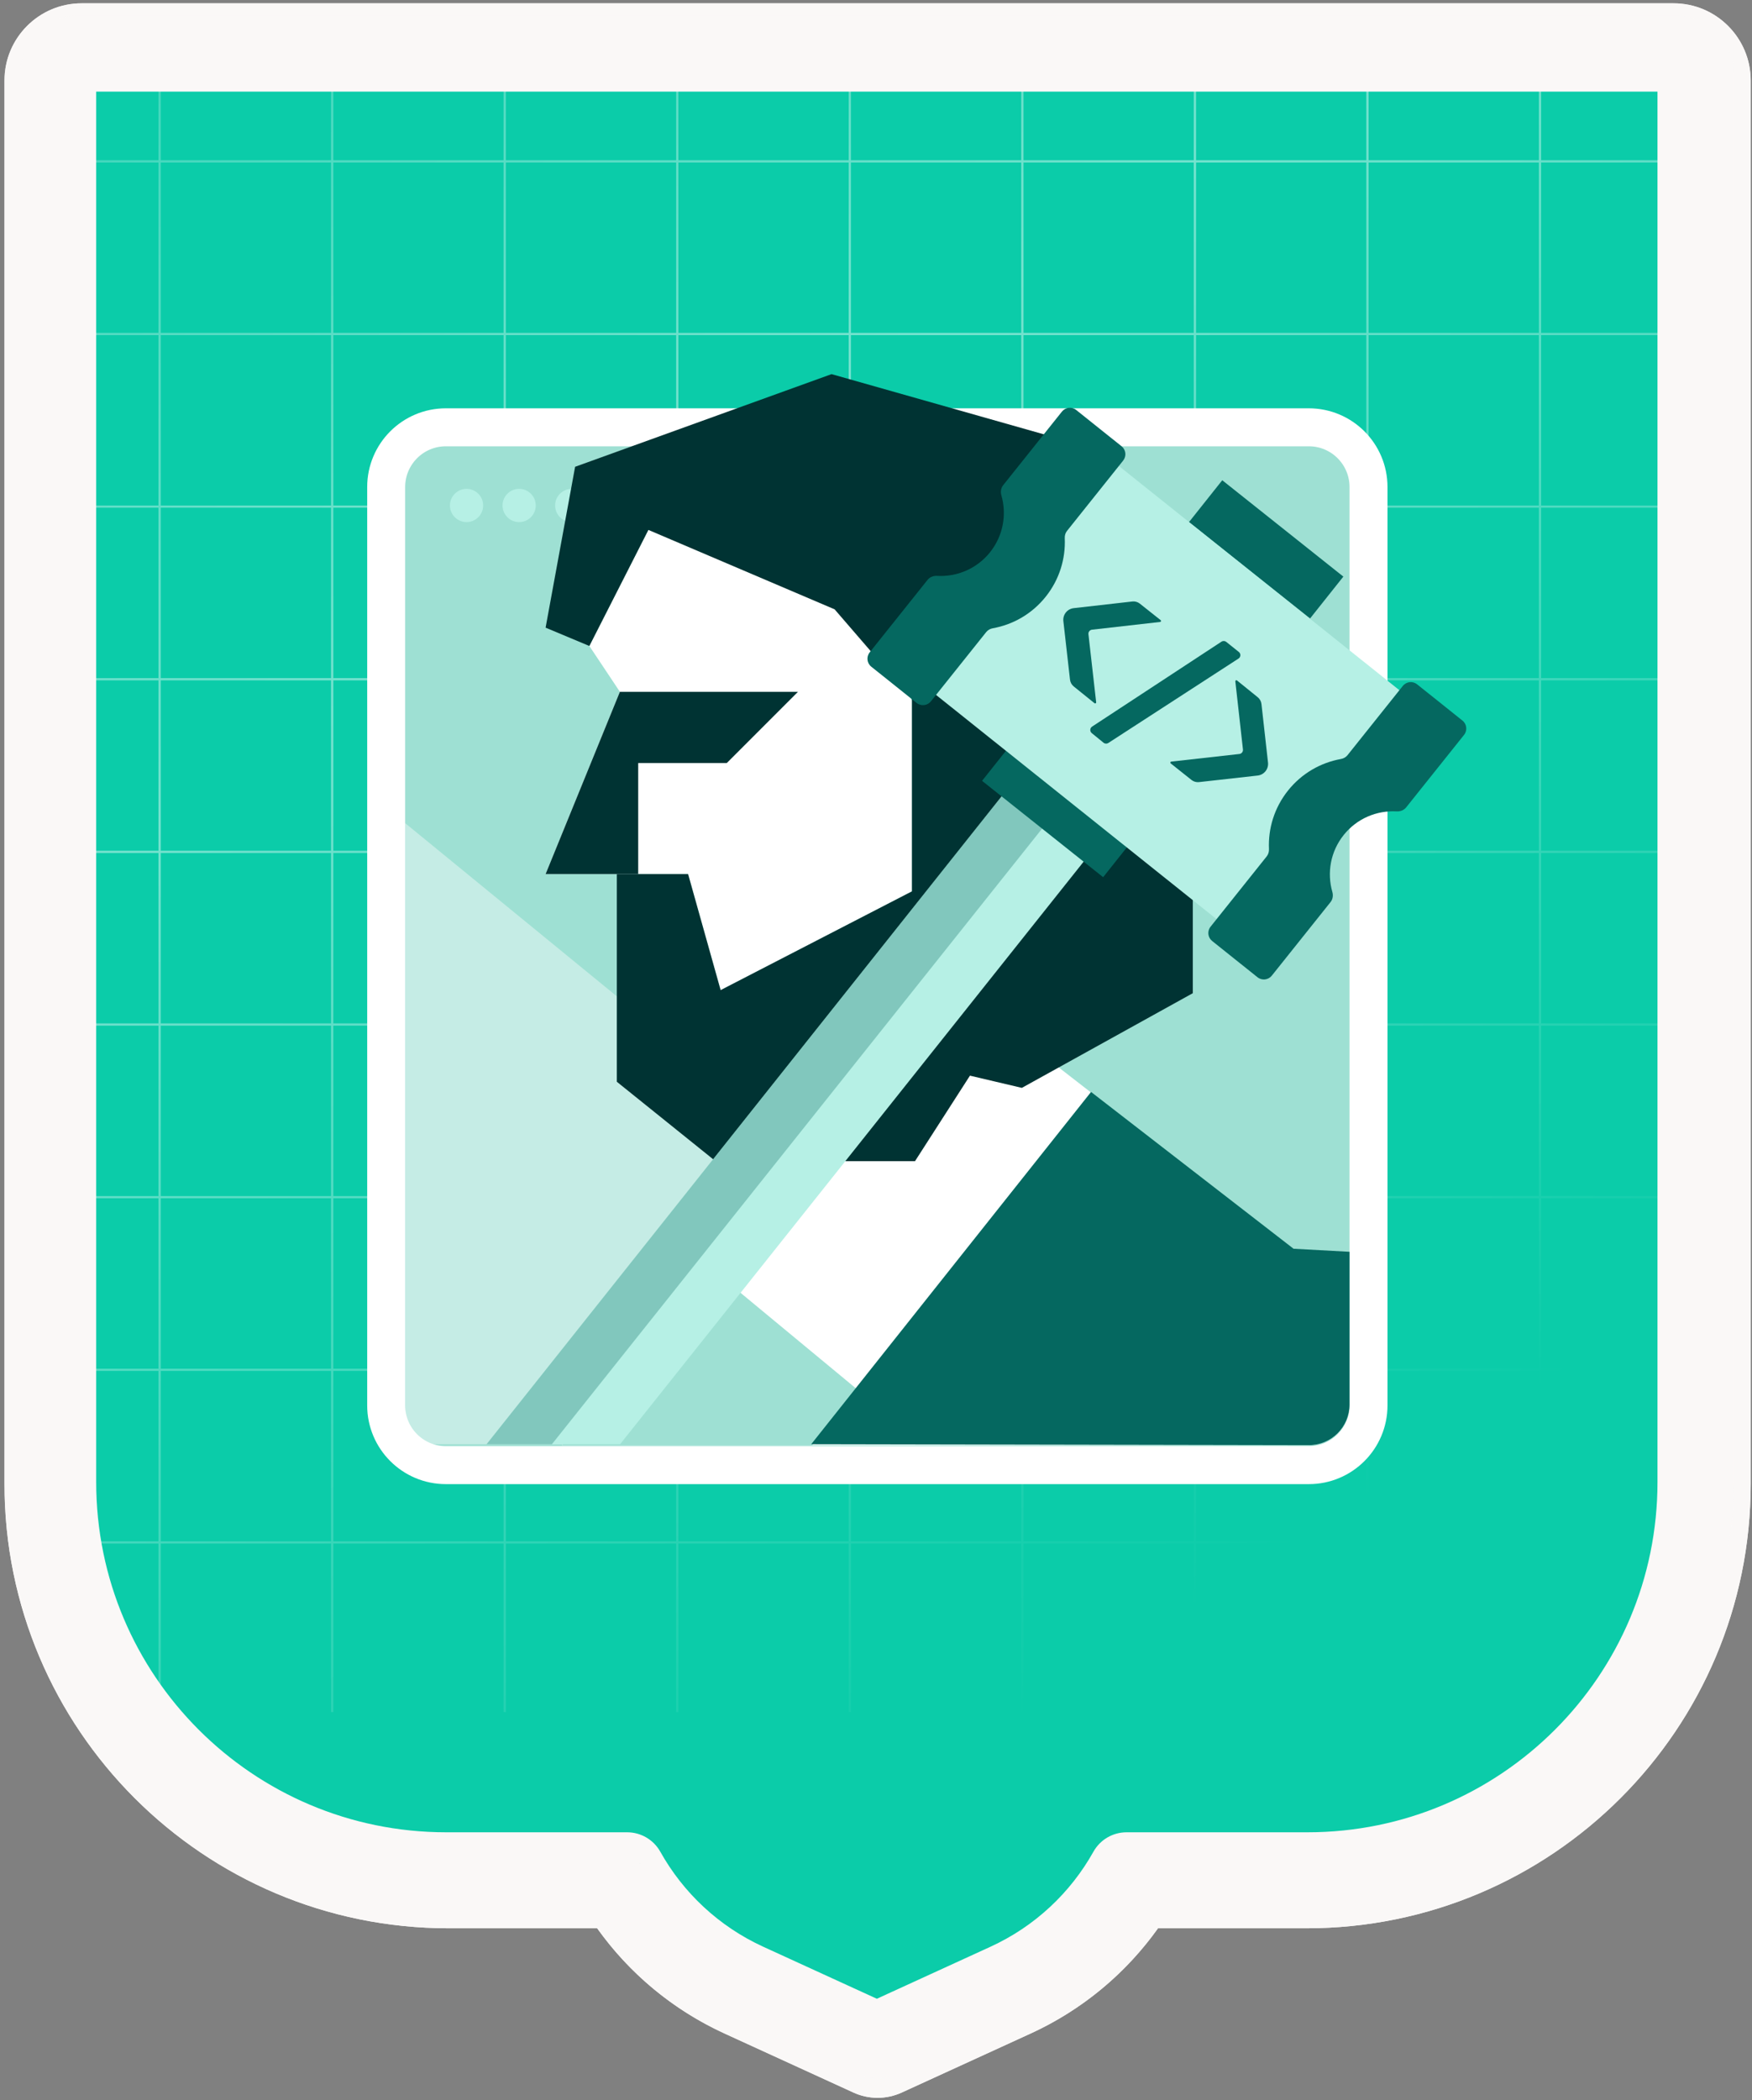 <svg width="323" height="387" viewBox="0 0 323 387" fill="none" xmlns="http://www.w3.org/2000/svg">
<rect x="0" y="0" width="323" height="387" fill="#808080" stroke="none"/>
<g clip-path="url(#clip0_682_397)">
<path d="M15.066 0.607C7.198 0.607 0.82 6.985 0.82 14.852V273.402C0.82 318.639 37.493 355.311 82.73 355.311H110.092C115.976 363.559 123.997 370.32 133.589 374.71L157.344 385.582C160.168 386.874 163.413 386.874 166.237 385.582L189.992 374.71C199.584 370.32 207.605 363.559 213.489 355.311H240.851C286.088 355.311 322.761 318.639 322.761 273.402V14.852C322.761 6.985 316.383 0.607 308.515 0.607H15.066Z" fill="#FAF8F7"/>
<mask id="mask0_682_397" style="mask-type:luminance" maskUnits="userSpaceOnUse" x="0" y="0" width="324" height="388">
<path d="M323.509 0.291H0.509V387.291H323.509V0.291Z" fill="white"/>
<path fill-rule="evenodd" clip-rule="evenodd" d="M11.509 14.852C11.509 12.885 13.103 11.291 15.07 11.291H308.52C310.487 11.291 312.081 12.885 312.081 14.852V273.401C312.081 312.738 280.192 344.627 240.855 344.627H207.635C202.719 353.415 195.082 360.634 185.551 364.996L161.795 375.868L138.04 364.996C128.509 360.634 120.872 353.415 115.955 344.627H82.734C43.398 344.627 11.509 312.738 11.509 273.401V14.852Z" fill="black"/>
</mask>
<g mask="url(#mask0_682_397)">
<path d="M207.635 344.627V333.943C203.767 333.943 200.2 336.035 198.312 339.411L207.635 344.627ZM161.795 375.868L157.349 385.583C160.172 386.875 163.418 386.875 166.241 385.583L161.795 375.868ZM115.955 344.627L125.279 339.411C123.39 336.035 119.824 333.943 115.955 333.943V344.627ZM15.07 0.607C7.203 0.607 0.825 6.985 0.825 14.852H22.192C22.192 18.786 19.004 21.975 15.07 21.975V0.607ZM308.52 0.607H15.07V21.975H308.52V0.607ZM322.765 14.852C322.765 6.985 316.387 0.607 308.52 0.607V21.975C304.586 21.975 301.397 18.786 301.397 14.852H322.765ZM322.765 273.401V14.852H301.397V273.401H322.765ZM240.855 355.311C286.093 355.311 322.765 318.639 322.765 273.401H301.397C301.397 306.838 274.292 333.943 240.855 333.943V355.311ZM207.635 355.311H240.855V333.943H207.635V355.311ZM198.312 339.411C194.478 346.262 188.53 351.883 181.105 355.281L189.997 374.71C201.634 369.385 210.959 360.569 216.959 349.844L198.312 339.411ZM181.105 355.281L157.349 366.153L166.241 385.583L189.997 374.71L181.105 355.281ZM133.593 374.71L157.349 385.583L166.241 366.153L142.486 355.281L133.593 374.71ZM106.631 349.844C112.632 360.569 121.957 369.385 133.593 374.71L142.486 355.281C135.061 351.883 129.112 346.262 125.279 339.411L106.631 349.844ZM82.734 355.311H115.955V333.943H82.734V355.311ZM0.825 273.401C0.825 318.639 37.497 355.311 82.734 355.311V333.943C49.298 333.943 22.192 306.838 22.192 273.401H0.825ZM0.825 14.852V273.401H22.192V14.852H0.825Z" fill="#FAF8F7"/>
</g>
<path fill-rule="evenodd" clip-rule="evenodd" d="M10.734 13.458C10.734 11.482 12.335 9.881 14.31 9.881H308.999C310.974 9.881 312.575 11.482 312.575 13.458V273.098C312.575 312.601 280.552 344.625 241.049 344.625H207.692C202.755 353.45 195.085 360.699 185.514 365.08L161.659 375.998L137.803 365.08C128.232 360.699 120.563 353.45 115.625 344.625H82.26C42.757 344.625 10.734 312.601 10.734 273.098V13.458Z" fill="#0BCCA9"/>
<mask id="mask1_682_397" style="mask-type:alpha" maskUnits="userSpaceOnUse" x="10" y="10" width="303" height="367">
<path fill-rule="evenodd" clip-rule="evenodd" d="M10.735 13.774C10.735 11.799 12.336 10.198 14.312 10.198H309C310.975 10.198 312.577 11.799 312.577 13.774V273.415C312.577 312.918 280.553 344.942 241.05 344.942H207.69C202.752 353.766 195.084 361.014 185.514 365.394L161.658 376.312L137.802 365.394C128.232 361.014 120.564 353.766 115.626 344.942H82.262C42.759 344.942 10.735 312.918 10.735 273.415V13.774Z" fill="#0BCCA9"/>
</mask>
<g mask="url(#mask1_682_397)">
<path opacity="0.6" d="M0.365 29.731L310.789 29.731M0.365 61.541L310.789 61.541M0.365 93.351H310.789M0.365 125.162H310.789M0.365 156.972H310.789M0.365 188.783H310.789M0.365 220.593H310.789M0.365 252.403H310.789M0.365 284.214H310.789M283.914 5.049V315.474M252.103 5.049V315.474M220.293 5.049V315.474M188.483 5.049V315.474M156.672 5.049V315.474M124.862 5.049V315.474M93.051 5.049L93.052 315.474M61.241 5.049L61.241 315.474M29.431 5.049L29.431 315.474" stroke="url(#paint0_linear_682_397)" stroke-width="0.414"/>
</g>
<mask id="mask2_682_397" style="mask-type:luminance" maskUnits="userSpaceOnUse" x="3" y="2" width="317" height="382">
<path d="M319.734 2.881H3.734V383.881H319.734V2.881Z" fill="white"/>
<path fill-rule="evenodd" clip-rule="evenodd" d="M10.734 13.458C10.734 11.482 12.335 9.881 14.31 9.881H308.999C310.974 9.881 312.575 11.482 312.575 13.458V273.098C312.575 312.601 280.552 344.625 241.049 344.625H207.692C202.755 353.45 195.085 360.699 185.514 365.08L161.659 375.998L137.803 365.08C128.232 360.699 120.563 353.45 115.625 344.625H82.26C42.757 344.625 10.734 312.601 10.734 273.098V13.458Z" fill="black"/>
</mask>
<g mask="url(#mask2_682_397)">
<path d="M207.692 344.625V337.625C205.157 337.625 202.821 338.995 201.583 341.207L207.692 344.625ZM161.659 375.998L158.745 382.363C160.595 383.209 162.722 383.209 164.572 382.363L161.659 375.998ZM115.625 344.625L121.734 341.207C120.496 338.995 118.16 337.625 115.625 337.625V344.625ZM14.31 2.881C8.469 2.881 3.734 7.616 3.734 13.458H17.734C17.734 15.348 16.201 16.881 14.31 16.881V2.881ZM308.999 2.881H14.31V16.881H308.999V2.881ZM319.575 13.458C319.575 7.616 314.84 2.881 308.999 2.881V16.881C307.108 16.881 305.575 15.348 305.575 13.458H319.575ZM319.575 273.098V13.458H305.575V273.098H319.575ZM241.049 351.625C284.418 351.625 319.575 316.467 319.575 273.098H305.575C305.575 308.735 276.686 337.625 241.049 337.625V351.625ZM207.692 351.625H241.049V337.625H207.692V351.625ZM201.583 341.207C197.356 348.763 190.793 354.966 182.601 358.715L188.428 371.445C199.378 366.433 208.154 358.137 213.801 348.043L201.583 341.207ZM182.601 358.715L158.745 369.633L164.572 382.363L188.428 371.445L182.601 358.715ZM134.89 371.445L158.745 382.363L164.572 369.633L140.716 358.715L134.89 371.445ZM109.516 348.043C115.164 358.137 123.939 366.433 134.89 371.445L140.716 358.715C132.524 354.966 125.961 348.763 121.734 341.207L109.516 348.043ZM82.26 351.625H115.625V337.625H82.26V351.625ZM3.734 273.098C3.734 316.467 38.891 351.625 82.26 351.625V337.625C46.623 337.625 17.734 308.735 17.734 273.098H3.734ZM3.734 13.458V273.098H17.734V13.458H3.734Z" fill="#FAF8F7"/>
</g>
<path d="M241.295 78.736H82.201C76.123 78.736 71.196 83.663 71.196 89.74V258.967C71.196 265.045 76.123 269.972 82.201 269.972H241.295C247.373 269.972 252.3 265.045 252.3 258.967V89.74C252.3 83.663 247.373 78.736 241.295 78.736Z" fill="#9EE0D3" stroke="white" stroke-width="7"/>
<path d="M214.655 266.12H74.696V151.676L214.655 266.12Z" fill="white" fill-opacity="0.4"/>
<path d="M86.013 96.203C87.704 96.203 89.075 94.832 89.075 93.141C89.075 91.45 87.704 90.079 86.013 90.079C84.322 90.079 82.951 91.45 82.951 93.141C82.951 94.832 84.322 96.203 86.013 96.203Z" fill="#B6F0E5"/>
<path d="M95.709 96.203C97.4 96.203 98.771 94.832 98.771 93.141C98.771 91.45 97.4 90.079 95.709 90.079C94.018 90.079 92.647 91.45 92.647 93.141C92.647 94.832 94.018 96.203 95.709 96.203Z" fill="#B6F0E5"/>
<path d="M105.405 96.203C107.096 96.203 108.467 94.832 108.467 93.141C108.467 91.45 107.096 90.079 105.405 90.079C103.714 90.079 102.343 91.45 102.343 93.141C102.343 94.832 103.714 96.203 105.405 96.203Z" fill="#B6F0E5"/>
<path d="M193.267 195.202L200.397 189.199L184.825 190.324L136.233 210.399V227.472L110.905 257.114L107.247 261.711L103.589 266.308H241.109C245.253 266.308 248.613 262.948 248.613 258.803V231.974L238.482 230.261L193.267 195.202Z" fill="white"/>
<path d="M130.792 233.475L103.589 266.308H149.741L157.996 255.989L130.792 233.475Z" fill="#9EE0D3"/>
<path d="M100.587 161.057L114.283 127.474L108.654 119.032L119.536 97.644L158.184 106.837L168.127 129.163V164.246L132.856 182.445L126.853 161.057H100.587Z" fill="white"/>
<path d="M117.66 140.607V161.057H100.587L114.283 127.474H147.115L133.982 140.607H117.66Z" fill="#003333"/>
<path d="M113.72 199.33V161.057H126.853L132.856 182.445L168.127 164.246V128.788L153.869 112.278L119.536 97.644L108.654 119.032L100.587 115.655L106.028 86.012L153.306 68.939L199.646 82.072L219.908 102.334V183.008L188.39 200.456L178.821 198.204L168.69 213.964H131.918L113.72 199.33Z" fill="#003333"/>
<path d="M186.143 144.863L201.274 156.897L114.324 266.115H89.705L186.143 144.863Z" fill="#B6F0E5"/>
<path d="M186.143 144.863L193.617 150.807L101.754 266.115H89.705L186.143 144.863Z" fill="#056860" fill-opacity="0.3"/>
<path d="M207.791 156.085L185.467 138.33L181.053 143.88L203.377 161.636L207.791 156.085Z" fill="#056860"/>
<path d="M247.66 106.247L225.336 88.492L219.202 96.204L241.526 113.96L247.66 106.247Z" fill="#056860"/>
<path d="M258.145 127.301L206.045 85.678L172.34 127.867L224.44 169.49L258.145 127.301Z" fill="#B6F0E5"/>
<path d="M149.554 266.12L201.147 201.206L238.482 230.098L248.801 230.661V258.789C248.801 262.939 245.432 266.301 241.282 266.293L149.554 266.12Z" fill="#056860"/>
<path fill-rule="evenodd" clip-rule="evenodd" d="M261.259 126.098C260.45 125.452 259.269 125.584 258.622 126.393L248.43 139.151C248.128 139.529 247.689 139.771 247.212 139.857C243.499 140.523 240.001 142.487 237.462 145.666C234.922 148.846 233.778 152.69 233.949 156.459C233.97 156.943 233.831 157.425 233.529 157.803L223.18 170.757C222.533 171.566 222.665 172.747 223.475 173.394L231.834 180.072C232.644 180.719 233.824 180.587 234.471 179.777L245.303 166.218C245.722 165.695 245.817 164.991 245.632 164.347C244.626 160.846 245.275 156.926 247.722 153.864C250.169 150.801 253.848 149.303 257.485 149.511C258.154 149.549 258.819 149.3 259.237 148.777L269.913 135.414C270.56 134.604 270.428 133.423 269.619 132.777L261.259 126.098Z" fill="#056860"/>
<path fill-rule="evenodd" clip-rule="evenodd" d="M168.988 129.525C169.798 130.171 170.979 130.039 171.625 129.23L181.817 116.472C182.12 116.094 182.558 115.851 183.036 115.766C186.749 115.1 190.246 113.136 192.786 109.956C195.326 106.777 196.469 102.933 196.299 99.164C196.277 98.68 196.416 98.198 196.719 97.82L207.068 84.866C207.715 84.057 207.583 82.876 206.773 82.229L198.414 75.551C197.604 74.904 196.424 75.036 195.777 75.846L184.944 89.405C184.526 89.928 184.43 90.632 184.615 91.276C185.621 94.777 184.972 98.697 182.526 101.759C180.079 104.822 176.4 106.32 172.763 106.112C172.094 106.074 171.428 106.323 171.01 106.846L160.334 120.209C159.688 121.019 159.819 122.2 160.629 122.846L168.988 129.525Z" fill="#056860"/>
<path fill-rule="evenodd" clip-rule="evenodd" d="M231.863 142.906L221.045 144.115C220.551 144.17 220.056 144.028 219.668 143.719L215.836 140.67C215.705 140.565 215.766 140.355 215.932 140.336L228.489 138.932C228.901 138.886 229.197 138.515 229.151 138.103L227.747 125.549C227.729 125.383 227.921 125.277 228.052 125.382L231.88 128.478C232.264 128.789 232.51 129.238 232.565 129.729L233.772 140.517C233.835 141.087 233.67 141.658 233.312 142.106C232.954 142.554 232.433 142.842 231.863 142.906Z" fill="#056860"/>
<path fill-rule="evenodd" clip-rule="evenodd" d="M197.946 112.06L208.763 110.833C209.256 110.777 209.751 110.919 210.14 111.227L213.977 114.27C214.108 114.374 214.048 114.584 213.881 114.603L201.327 116.028C200.915 116.075 200.619 116.447 200.666 116.858L202.091 129.41C202.11 129.577 201.917 129.682 201.787 129.577L197.953 126.488C197.568 126.178 197.322 125.729 197.266 125.239L196.042 114.452C195.977 113.883 196.141 113.311 196.498 112.862C196.855 112.413 197.376 112.125 197.946 112.06Z" fill="#056860"/>
<path fill-rule="evenodd" clip-rule="evenodd" d="M228.395 120.134C228.795 120.454 228.764 121.071 228.334 121.349L204.332 136.904C204.058 137.081 203.702 137.062 203.449 136.856L201.282 135.09C200.889 134.769 200.92 134.159 201.345 133.881L225.195 118.235C225.467 118.057 225.822 118.074 226.076 118.277L228.395 120.134Z" fill="#056860"/>
</g>
<defs>
<linearGradient id="paint0_linear_682_397" x1="13.788" y1="-15.506" x2="213.886" y2="300.372" gradientUnits="userSpaceOnUse">
<stop stop-color="white" stop-opacity="0.28"/>
<stop offset="0.401" stop-color="white" stop-opacity="0.74"/>
<stop offset="1" stop-color="white" stop-opacity="0"/>
</linearGradient>
<clipPath id="clip0_682_397">
<rect width="323" height="387" fill="white"/>
</clipPath>
</defs>
</svg>
